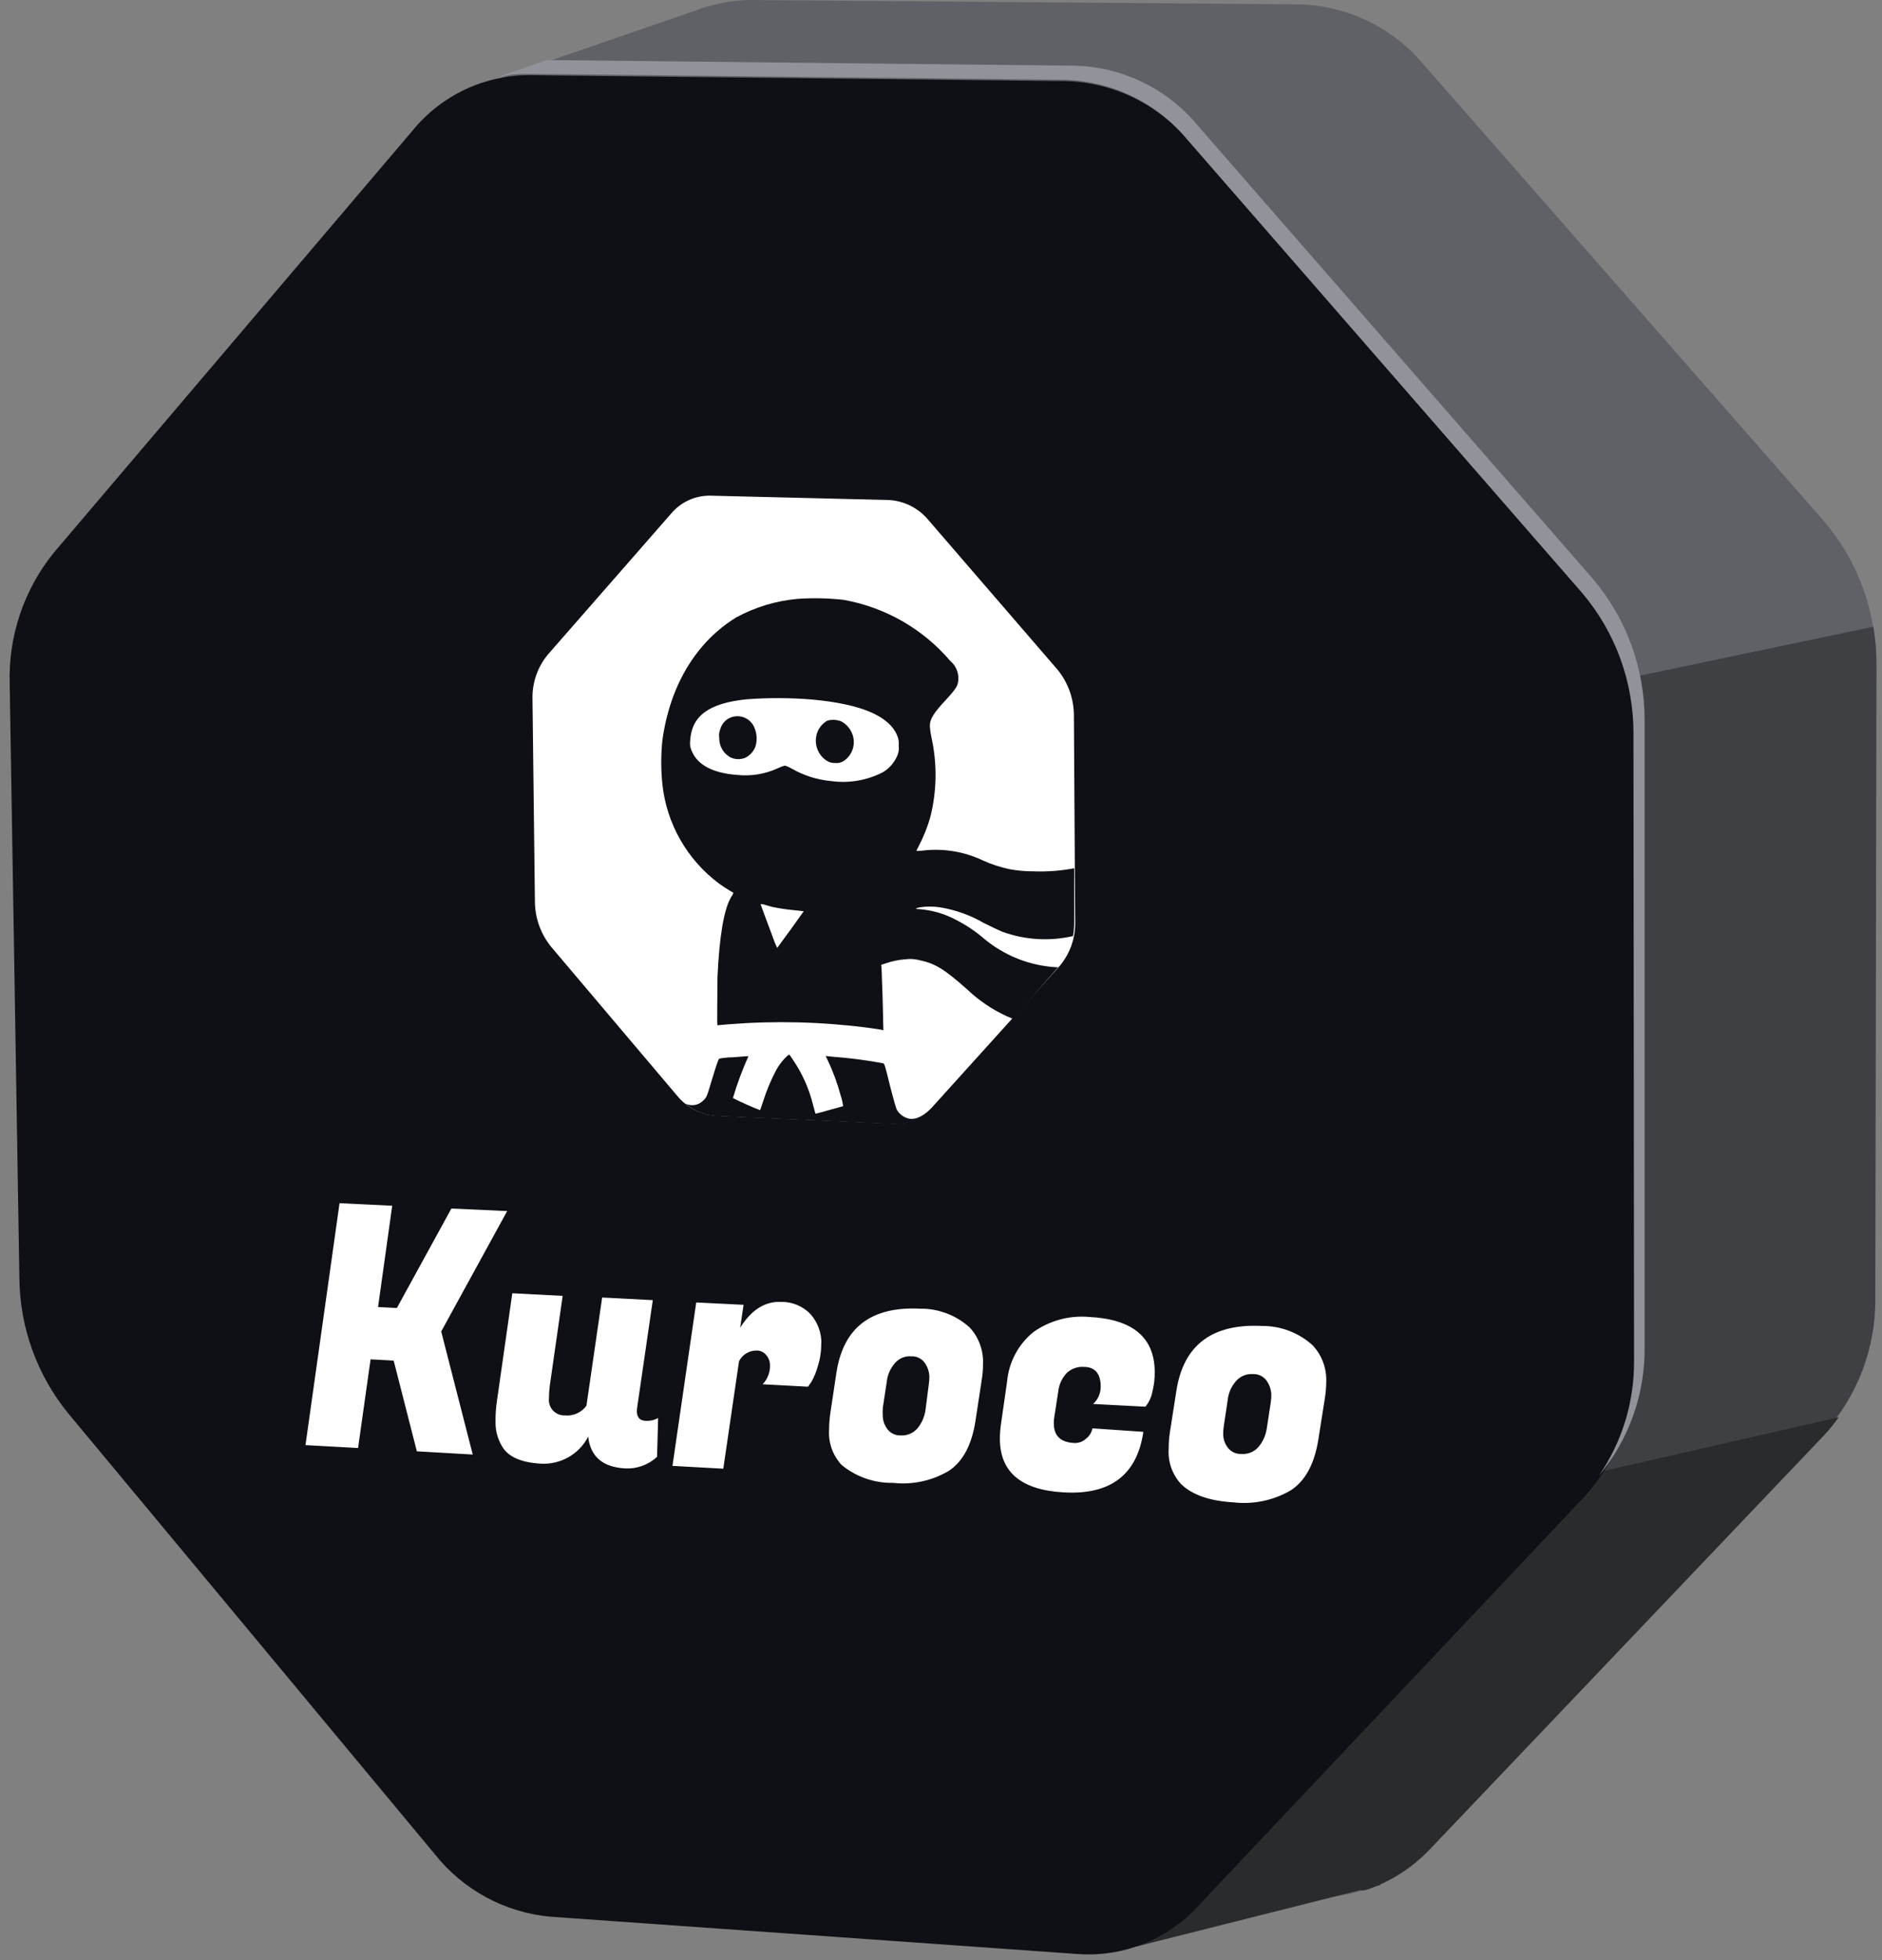 <svg fill="none" height="202" viewBox="0 0 194 202" width="194" xmlns="http://www.w3.org/2000/svg"><rect x="0" y="0" width="194" height="202" fill="#808080" stroke="none"/><path d="m51.61 8.01 21.5-7.41 1.36 8.54z" fill="#5f6166"/><path d="m133.9.45-56.42-.45c-2.329.01-4.629.531-6.735 1.526-2.106.995-3.968 2.441-5.455 4.234l-37.8 44.09c-3.168 3.857-4.834 8.73-4.69 13.72l.89 62c.044 5.063 1.808 9.96 5 13.89l38.4 45.85c1.472 1.837 3.302 3.357 5.378 4.467 2.076 1.111 4.356 1.788 6.702 1.993l55.42 3.76c2.322.153 4.65-.21 6.815-1.064 2.165-.855 4.113-2.178 5.705-3.876l40.76-42.8c3.532-3.831 5.465-8.869 5.4-14.08l.12-65.29c.039-5.399-1.875-10.631-5.39-14.73l-41.33-47.13c-1.576-1.863-3.528-3.371-5.73-4.424-2.201-1.053-4.6-1.628-7.04-1.686z" fill="#5f6166"/><path d="m193.31 133.69.12-65.29c-.001-1.277-.108-2.551-.32-3.81l-30.6 6.41-4.92 88.77h18.94l11.38-11.95c3.544-3.844 5.477-8.902 5.4-14.13z" fill="#3f4044"/><path d="m189.54 146.06-35.54 8.12-31.21 37.82 17.73 2.84.47-.12c2.418-.843 4.602-2.248 6.37-4.1l40.76-42.8c.507-.559.981-1.146 1.42-1.76z" fill="#2a2b2d"/><path d="m117.14 200.6 10.37-13.8 14.8 7.46" fill="#2a2b2d"/><path d="m109.9 8.36-55.39-.61c-2.287.004-4.545.515-6.611 1.495-2.066.98-3.89 2.406-5.339 4.175l-37 43.52c-3.101 3.825-4.719 8.639-4.56 13.56l1 61.36c.075 5.018 1.836 9.864 5 13.76l37.83 45.48c1.445 1.819 3.243 3.327 5.287 4.432s4.29 1.785 6.603 1.998l54.41 3.85c2.281.159 4.57-.195 6.696-1.036 2.127-.841 4.039-2.147 5.594-3.824l39.88-42.25c3.463-3.801 5.344-8.779 5.26-13.92l-.06-64.59c.02-5.337-1.871-10.505-5.33-14.57l-40.72-46.75c-1.543-1.843-3.46-3.338-5.623-4.386-2.163-1.048-4.524-1.625-6.927-1.694z" fill="#0f1015"/><path d="m91.57 51.53-18.38-.45c-.761-.007-1.514.155-2.206.473-.692.318-1.304.785-1.794 1.367l-12.7 14.52c-1.072 1.285-1.641 2.917-1.6 4.59l.25 20.9c.012 1.709.613 3.362 1.7 4.68l12.94 15.29c.489.603 1.096 1.099 1.784 1.459.688.359 1.442.574 2.216.631l18.28.81c.765.029 1.527-.111 2.231-.412.704-.301 1.332-.755 1.839-1.328l13-14.39c1.134-1.287 1.741-2.955 1.7-4.67l-.13-21.26c-.003-1.729-.603-3.404-1.7-4.74l-13.31-15.42c-.506-.61-1.133-1.108-1.843-1.461s-1.485-.554-2.277-.589z" fill="#fff"/><path d="m95.5 114.69c-1.1.78-1.84.79-2.6.21-.184-.151-.34-.334-.46-.54-.09-.2-.38-1.21-.71-2.52-.49-2-.55-2.21-.69-2.26-1.7-.318-3.416-.542-5.14-.67l-.79-.08.22.46c.559 1.173 1.007 2.395 1.34 3.65.113.345.194.7.24 1.06-.05 0-2.81.8-2.84.77s-.12-.4-.25-.86c-.402-1.664-1.1-3.243-2.06-4.66l-.39-.57-.18.1c-.479.436-.882.95-1.19 1.52-.536 1.019-.981 2.083-1.33 3.18-.15.48-.3.9-.32.93-.954-.369-1.889-.786-2.8-1.25.437-1.471.971-2.911 1.6-4.31 0 0-.05 0-.15 0l-1.44.11c-.7 0-1.32.12-1.4.14s-.22.32-.87 2.49c-.42 1.42-.46 1.51-.79 1.82-.238.248-.549.412-.888.468s-.687 0-.992-.158c.939.79 2.114 1.247 3.34 1.3 2.6.1 18.53.83 18.53.83 1.1-.063 2.152-.469 3.01-1.16zm-11.9-42.53c5 .45 7.92 1.65 8.78 3.65.157.341.223.716.19 1.09.04.398-.029.799-.2 1.16-.32.662-.828 1.215-1.46 1.59-1.65.849-3.522 1.167-5.36.91-1.427-.125-2.81-.562-4.05-1.28-.223-.134-.462-.241-.71-.32-.242.062-.476.149-.7.26-1.323.616-2.789.858-4.24.7-2.45-.17-4.07-1-4.67-2.48-.153-.309-.209-.658-.16-1 .14-2.6 1.9-3.91 5.81-4.31 2.254-.174 4.518-.164 6.77.03zm20.81 32.84-.74-.32c-1.473-.69-2.824-1.616-4-2.74-2.32-2.06-3.29-2.66-4.95-3-.444-.114-.906-.141-1.36-.08-.723.049-1.437.197-2.12.44l-.4.13.05.76c0 .42.08 1.94.11 3.38l.06 2.61-.27-.07-1.44-.21c-4.726-.602-9.501-.716-14.25-.34l-1.14.1c-.07 0 0-3.19 0-5 .2-4.23.67-7 1.42-8.23.096-.127.17-.269.22-.42l-.42-.25c-.23-.13-.71-.45-1.07-.71-1.623-1.211-2.978-2.743-3.981-4.502-1.003-1.758-1.633-3.705-1.849-5.718-.155-1.509-.155-3.031 0-4.54.78-5.64 3.47-10.12 7.61-12.66 1.951-1.06 4.098-1.71 6.31-1.91 1.586-.112 3.18-.078 4.76.1 4.286.761 8.175 2.988 11 6.3.256.213.462.479.605.779.143.3.22.628.225.961 0 .77-.14 1-1.24 2.22-1.3 1.39-1.71 2-1.7 2.79.03.37.084.737.16 1.1.613 2.741.569 5.589-.13 8.31-.292.991-.677 1.952-1.15 2.87-.101.178-.191.362-.27.55 0 0 .39 0 .83-.06 2.037-.213 4.094.133 5.95 1 .892.414 1.828.726 2.79.93.834.155 1.681.233 2.53.23 1.398.05 2.796-.058 4.17-.32v5.46c.009.513-.031 1.025-.12 1.53-2.426.56-4.961.403-7.3-.45-.36-.15-1.21-.55-1.9-.9-1.39-.804-2.915-1.349-4.5-1.61-.696-.107-1.404-.107-2.1 0-.52.11-.51.17 0 .19 1.287.103 2.539.467 3.68 1.07 1.006.505 1.949 1.126 2.81 1.85 2.171 1.868 4.909 2.95 7.77 3.07zm-24.83-11.54c.661.139 1.328.242 2 .31l1.27.14-1.35 1.89c-.75 1-1.37 1.89-1.39 1.89-.178-.369-.332-.75-.46-1.14l-.84-2.25-.41-1.12h.2z" fill="#0f1015"/><path d="m83.67 72.09c5 .45 7.93 1.66 8.79 3.66.158.34.22.717.18 1.09.051.398-.018.802-.2 1.16-.31.662-.812 1.216-1.44 1.59-1.654.847-3.53 1.162-5.37.9-1.409-.132-2.773-.565-4-1.27-.224-.132-.462-.24-.71-.32-.245.062-.483.149-.71.26-1.323.616-2.789.858-4.24.7-2.44-.18-4.07-1-4.67-2.48-.148-.311-.204-.658-.16-1 .14-2.6 1.91-3.91 5.81-4.31 2.237-.17 4.484-.164 6.72.02z" fill="#fff"/><path d="m79.58 93.46c.661.139 1.328.242 2 .31l1.27.14-1.35 1.89c-.75 1-1.37 1.89-1.39 1.89-.178-.369-.332-.75-.46-1.14l-.84-2.25-.41-1.12h.2z" fill="#fff"/><path d="m75.19 74c-.219.108-.413.259-.572.445s-.277.402-.348.635c-.137.314-.182.661-.13 1-.003.39.096.775.287 1.115s.468.625.803.825c.25.13.526.203.808.214.282.01.563-.042.822-.154.454-.24.809-.633 1-1.11.198-.607.181-1.264-.05-1.86-.084-.256-.222-.491-.405-.689-.182-.198-.405-.355-.653-.46-.248-.105-.516-.156-.785-.149-.269.007-.534.071-.777.189z" fill="#0f1015"/><path d="m85.28 74.27c-.45.255-.802.652-1 1.13-.218.531-.243 1.122-.072 1.67.172.548.53 1.018 1.012 1.33.252.164.55.244.85.23.299.041.603-.023.86-.18.473-.3.823-.76.984-1.296s.125-1.113-.104-1.624c-.22-.511-.608-.931-1.1-1.19-.456-.178-.958-.203-1.43-.07z" fill="#0f1015"/><path d="m52.28 124.81-6.8 12.41 3.25 12.68-5.76-.33-2.39-9.35-2.38-.13-1.29 9.14-5.42-.3 3.51-24.93 5.43.26-1.46 10.44 1.94.1 5.62-10.25zm13.37 20.61c0 .613.27.947.81 1 .478.047.958-.051 1.38-.28l-.11 4c-.442.41-.962.727-1.529.931-.567.205-1.169.293-1.771.259-2.31-.13-3.57-1.22-3.8-3.27-.46.89-1.169 1.627-2.041 2.121-.872.493-1.869.722-2.869.659-2.05-.12-3.39-.73-4-1.84-.417-.713-.638-1.524-.64-2.35-.016-.793.037-1.586.16-2.37l1.57-11 5.19.27-1.33 9.28c-.057.418-.083.839-.08 1.26-.028.231-.005.466.067.687.072.221.192.424.352.594.159.169.354.302.57.388.216.087.449.124.681.111.42.038.844-.034 1.228-.21.384-.175.716-.447.963-.79l1.62-11.15 5.22.27-1.6 11c-.024.142-.037.286-.04.43zm19-6.94c.011.787-.107 1.571-.35 2.32-.15.571-.376 1.119-.67 1.63l-.34.48-4.68-.25c.257-.264.457-.577.587-.921s.19-.711.173-1.079c-.002-.368-.137-.723-.38-1-.118-.152-.27-.275-.443-.358-.174-.083-.364-.125-.557-.122-.376-.004-.744.099-1.065.295s-.578.479-.746.815l-1.62 11.07-5.24-.29 2.45-16.84 4.88.24-.35 2.36c1.16-1.85 2.57-2.74 4.25-2.66.56-.006 1.115.102 1.631.319s.982.537 1.369.941c.742.841 1.141 1.929 1.12 3.05zm10.18-3.61c1.894-.027 3.728.666 5.13 1.94.463.502.823 1.092 1.058 1.733.235.642.341 1.324.312 2.007.005.573-.042 1.145-.14 1.71l-.63 4.13c-.38 2.5-1.29 4.22-2.75 5.19-1.734 1.029-3.756 1.465-5.76 1.24-1.936.036-3.82-.624-5.31-1.86-.442-.481-.783-1.045-1.003-1.66-.22-.615-.314-1.268-.277-1.92.006-.602.053-1.204.14-1.8l.62-4.11c.71-4.65 3.57-6.85 8.63-6.6zm.91 7.81c.044-.291.064-.586.06-.88-.027-.453-.172-.891-.42-1.27-.153-.241-.366-.437-.619-.568-.253-.132-.536-.195-.821-.182-.315-.026-.631.023-.923.143-.292.12-.551.308-.757.547-.493.558-.795 1.259-.86 2l-.4 2.63c-.019.306-.019.614 0 .92.026.428.171.841.42 1.19.154.228.363.413.608.539.245.126.517.188.792.181.32.023.641-.028.939-.147.298-.12.565-.305.781-.543.461-.543.759-1.205.86-1.91zm13.91 11.12c-4.367-.24-6.56-2.07-6.58-5.49-.001-.512.036-1.023.11-1.53l.63-4.38c.086-.989.369-1.951.833-2.828.464-.878 1.098-1.654 1.867-2.282 1.666-1.189 3.701-1.746 5.74-1.57 4.5.22 6.76 2.103 6.78 5.65.013.694-.068 1.387-.24 2.06-.079.426-.238.834-.47 1.2l-.25.34-5.39-.28c.254-.229.455-.51.589-.825.135-.314.2-.653.191-.995 0-1.29-.58-2-1.72-2-.313-.025-.627.014-.924.114-.297.099-.571.258-.806.466-.53.54-.859 1.246-.93 2l-.4 2.58c-.04.224-.057.452-.05.68 0 1.26.7 1.93 2.09 2 .224.013.448-.019.66-.095.211-.075.405-.193.57-.345.345-.263.58-.644.66-1.07l5.25.36c-.653 4.433-3.383 6.513-8.19 6.24zm20.44-17.15c1.933-.015 3.8.699 5.23 2 .471.508.837 1.105 1.075 1.755.239.651.346 1.343.315 2.035-.004.576-.054 1.152-.15 1.72l-.66 4.18c-.4 2.52-1.343 4.267-2.83 5.24-1.779 1.045-3.85 1.484-5.9 1.25-2.46-.14-4.267-.767-5.42-1.88-.448-.485-.793-1.056-1.013-1.678-.22-.623-.311-1.283-.267-1.942-.004-.609.043-1.218.14-1.82l.65-4.16c.727-4.727 3.677-6.96 8.85-6.7zm.9 7.9c.044-.298.064-.599.06-.9-.032-.456-.18-.897-.43-1.28-.156-.245-.375-.444-.633-.578-.258-.133-.547-.196-.837-.182-.321-.024-.644.027-.942.148-.298.122-.565.311-.778.552-.502.554-.81 1.256-.88 2l-.4 2.67c-.05.307-.07.619-.06.93.025.434.171.853.42 1.21.159.232.375.42.627.546s.532.186.813.174c.325.027.652-.021.956-.14.303-.12.575-.308.794-.55.472-.546.777-1.216.88-1.93z" fill="#fff"/><path d="m164.15 59.6-40.76-46.75c-1.544-1.844-3.462-3.34-5.627-4.388-2.166-1.048-4.528-1.625-6.933-1.692l-54.45-.58-4.9 1.69h.08c.928-.185 1.873-.276 2.82-.27l55.39.61c2.403.069 4.764.646 6.927 1.694 2.163 1.048 4.08 2.543 5.623 4.386l40.73 46.75c3.459 4.064 5.35 9.233 5.33 14.57l.06 64.59c.038 4.229-1.222 8.369-3.61 11.86 3.094-3.724 4.76-8.429 4.7-13.27v-64.63c-.003-5.342-1.91-10.508-5.38-14.57z" fill="#909399"/></svg>